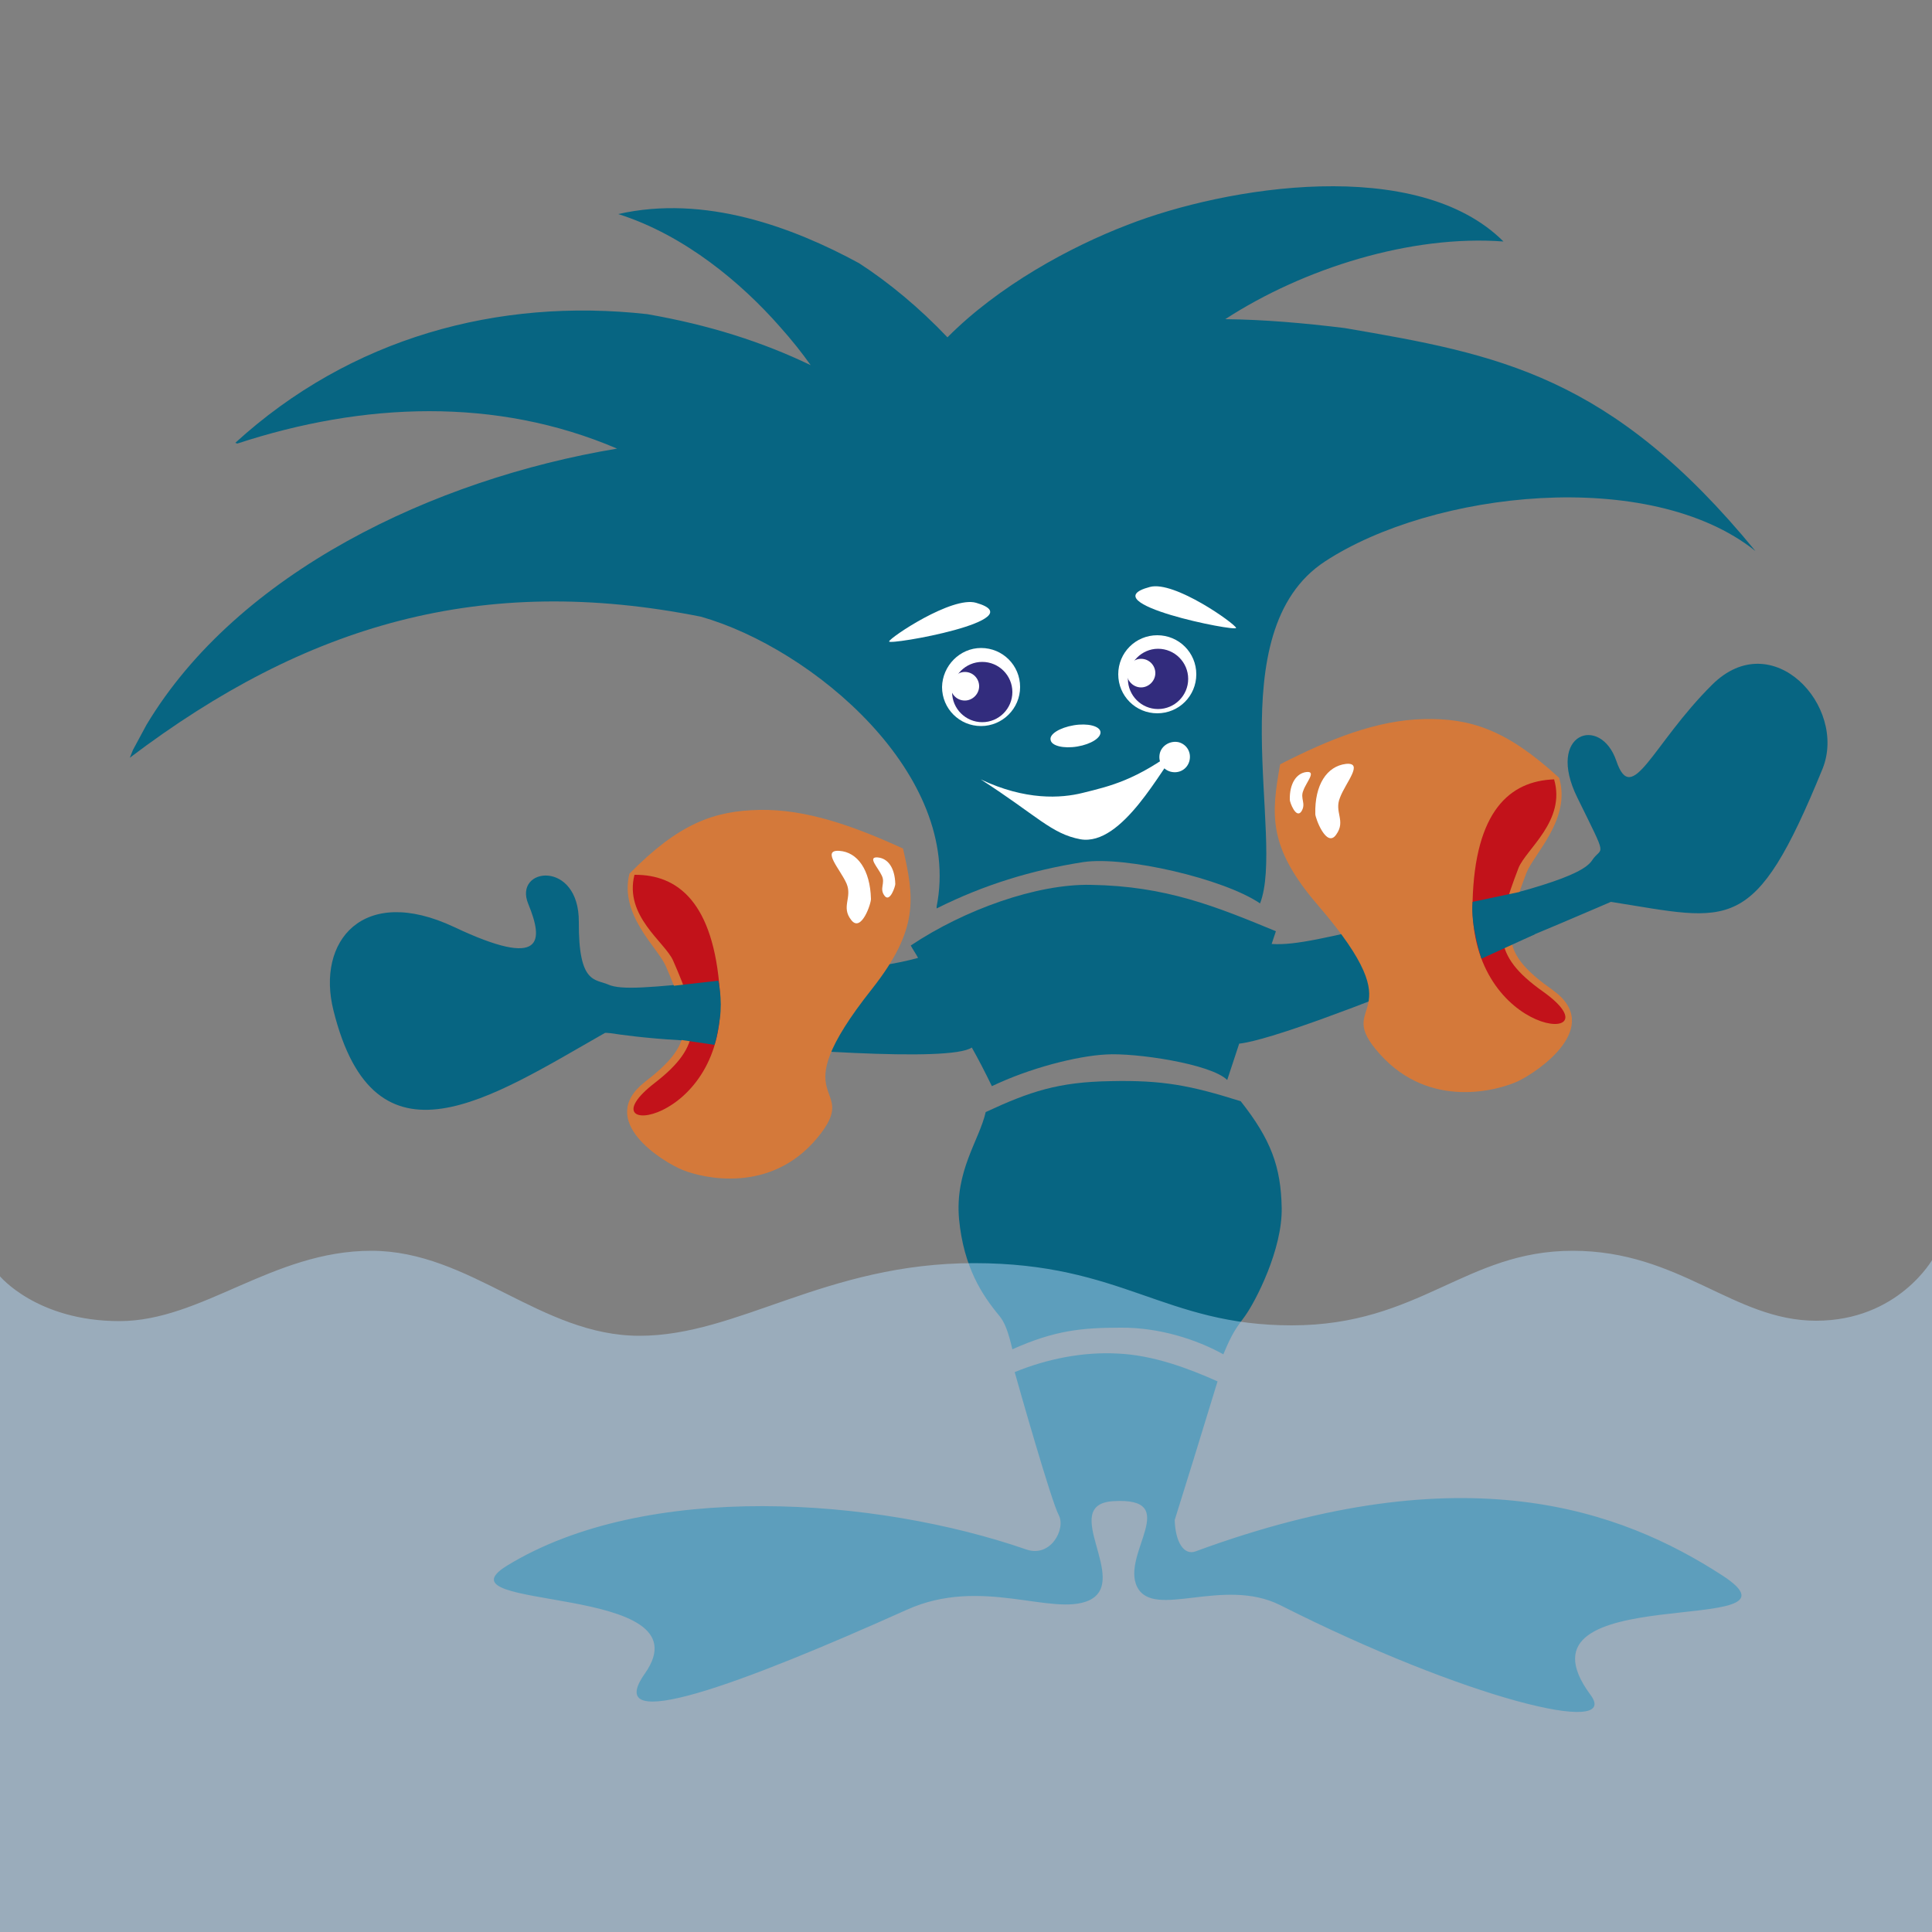 <?xml version="1.0" encoding="utf-8"?>
<!-- Generator: Adobe Illustrator 27.8.0, SVG Export Plug-In . SVG Version: 6.00 Build 0)  -->
<svg version="1.1" id="Ebene_1" xmlns="http://www.w3.org/2000/svg" xmlns:xlink="http://www.w3.org/1999/xlink" x="0px" y="0px"
	 viewBox="0 0 500 500" enable-background="new 0 0 500 500" xml:space="preserve">
<rect x="0" y="0" width="500" height="500" fill="#808080" stroke="none"/>
<path fill="#076582" d="M443.1,177.2c-15.6,15.5-20.7,31.8-24.8,19.7c-4.1-12-18.3-7.2-10.1,9.5c8.2,16.7,6.4,12.3,3.8,16.3
	c-2.6,3.9-15.2,7.9-49.5,15.6c-19.2,4.3-27,6.4-33.4,6l1.1-3.3c-15.5-6.4-28.4-11.7-47.9-12c-13.9-0.3-32.7,6.4-46.6,15.7
	c0.6,1.1,1.3,2.1,1.9,3.2c-5.4,1.5-12.7,2.7-23.5,3.5c-11.3,0.8-20.6,1.9-28.1,2.9l-0.1-0.5c-17.7,1.8-25.1,2.5-28.5,1
	s-7.7-0.1-7.6-16.2c0.1-16.2-17-14.2-13.1-4.7s4.3,17.1-19.2,6c-23.6-11.1-35.7,3.7-31.2,21.6c10.7,43.1,40.6,22.7,70.3,5.8
	c0.1,0,0.1,0,0.2,0c0,0,0.4,0,1.3,0.1c2.6,0.4,9,1.3,17.8,1.8c25.9,2.4,69.9,5.8,75.6,1.9l0,0c1.7,3,3.4,6.3,5.2,10
	c9.8-4.7,22-7.8,29.5-8.2c7.5-0.5,27.2,2.4,31.4,6.6l3.1-9.4c15.8-1.8,96.2-36.7,96.2-36.7c31.1,4.9,37,9.1,54.8-34.5
	C478.1,182.8,458.7,161.7,443.1,177.2z"/>
<g>
	<path fill="#076582" d="M321.1,285c7.8,9.9,10.4,16.9,10.6,27.6s-6.7,24.1-9.5,28c-2.4,3.2-3.4,4.6-5.6,9.9
		c-6.8-3.8-16.6-7-26.6-6.9c-10,0-17.1,0.7-28,5.6c-1-4.3-1.9-6.9-3.4-8.7c-4.4-5.3-9.2-12.5-10.4-25c-1.1-12.5,5.2-20.3,6.9-27.7
		c11.4-5.3,18.8-7.8,32.3-8C300.9,279.5,308.1,280.9,321.1,285"/>
</g>
<path fill="#076582" d="M348,84.9c-10.6-1.3-20.9-2.2-30.9-2.3c20.3-13.2,48.2-21.9,72-20.1c-22.3-22.3-71.7-14.3-97.3-4.3
	c-14.9,5.7-33.4,15.8-46.6,29.1c-7.2-7.6-15.3-14.3-22.9-19.2c-17.1-9.3-39.9-17.8-62.3-12.7c17.4,5.5,32.1,18.1,41.7,29
	c3.4,3.8,5.9,7,8.1,10.1c-12.5-6-26.2-10.4-42.3-13.2c-38.6-4.3-76.8,6.1-106.6,33.3l0.5,0.2c32.6-10.7,67-12.1,98.3,1.3
	c-47.5,7.9-98.2,32.1-121.8,71.5l-3.5,6.5l-0.8,2c45.7-34.6,91.2-47.8,147.8-36.5c28.9,8.2,67.8,40.9,61,75v0.5
	c12.2-6.1,24.5-9.9,38-12c10.8-1.6,36.3,4.3,45.7,10.7c6.6-16.9-11-70.3,16.8-88.5s84-24.6,111.4-2.7C416.9,97,387.7,91.7,348,84.9z
	"/>
<g>
	<path fill="#FFFFFF" d="M280.2,205.2c7.3-1.8,13.8-3.3,24.9-11.6c-4.4,5-14.6,25.5-25.5,23.6c-7.5-1.4-11.2-6.1-25.8-15.5
		C265.4,207.2,274.6,206.6,280.2,205.2"/>
</g>
<g>
	<path fill="#FFFFFF" d="M305.1,192.1c2.1,0.6,3.3,2.7,2.7,4.9c-0.6,2.1-2.7,3.3-4.9,2.7c-2.1-0.6-3.3-2.7-2.7-4.9
		C300.8,192.8,303,191.6,305.1,192.1"/>
</g>
<g>
	<path fill="#FFFFFF" d="M277.9,187.7c3.6-0.6,6.7,0.2,6.9,1.7c0.2,1.5-2.4,3.2-6,3.8s-6.7-0.2-6.9-1.7
		C271.5,190,274.3,188.3,277.9,187.7"/>
</g>
<g>
	<path fill="#FFFFFF" d="M299.5,164.4c5.6,0,10.1,4.5,10.1,10.1s-4.5,10.1-10.1,10.1s-10.1-4.5-10.1-10.1S293.9,164.4,299.5,164.4"
		/>
</g>
<g>
	<path fill="#322C7D" d="M299.7,167.9c4.3,0,7.8,3.5,7.8,7.8s-3.5,7.8-7.8,7.8s-7.8-3.5-7.8-7.8C292,171.4,295.5,167.9,299.7,167.9"
		/>
</g>
<g>
	<path fill="#FFFFFF" d="M295.3,170.5c2.1,0,3.7,1.7,3.7,3.7s-1.7,3.7-3.7,3.7s-3.7-1.7-3.7-3.7S293.3,170.5,295.3,170.5"/>
</g>
<g>
	<path fill="#FFFFFF" d="M253.9,167.7c5.6,0,10.1,4.5,10.1,10.1s-4.6,10.1-10.1,10.1c-5.6,0-10.1-4.5-10.1-10.1
		C243.9,172.3,248.4,167.7,253.9,167.7"/>
</g>
<g>
	<path fill="#322C7D" d="M254.2,171.3c4.3,0,7.8,3.5,7.8,7.8s-3.5,7.8-7.8,7.8s-7.8-3.5-7.8-7.8S249.9,171.3,254.2,171.3"/>
</g>
<g>
	<path fill="#FFFFFF" d="M249.7,173.9c2.1,0,3.7,1.7,3.7,3.7s-1.7,3.7-3.7,3.7c-2.1,0-3.7-1.7-3.7-3.7
		C246.1,175.6,247.7,173.9,249.7,173.9"/>
</g>
<g>
	<path fill="#D4793A" d="M166.9,280c-12.8,10,4.6,20.7,9.8,22.8c5.2,2.1,22.7,6.3,34.8-8.3c12.1-14.6-10.3-7.7,14.2-38.6
		c12.2-15.5,10.9-23.6,8-36.3c-12.9-5.9-25.1-10.2-37-10s-21,3.5-33.8,16.5c-2.7,10.7,7.3,19.1,9.4,23.9
		C178.9,265.4,179.7,270.1,166.9,280"/>
</g>
<g>
	<path fill="#C2121A" d="M169.4,280.3c-19.4,15,19.4,11.4,16.9-23.6c-1.6-23.2-10.9-30.4-22.1-30.3c-2.7,10.7,7.9,17.4,10,22.2
		C180.9,263.9,182.2,270.4,169.4,280.3"/>
</g>
<g>
	<path fill="#FFFFFF" d="M220.3,238.1c2.6,3.4,5.2-4.4,5.1-5.5c-0.2-7.5-3.5-12.1-8.2-12.4c-4.7-0.3,0.3,4.8,1.9,8.5
		C220.6,232.3,217.6,234.7,220.3,238.1"/>
</g>
<g>
	<path fill="#FFFFFF" d="M228.9,231.8c1.4,1.9,2.8-2.4,2.8-3c-0.1-4.2-1.9-6.7-4.6-6.9s0.2,2.7,1.1,4.7
		C229.2,228.6,227.5,229.9,228.9,231.8"/>
</g>
<g>
	<path fill="#FFFFFF" d="M297.6,151.9c6.3-1.7,22,9.5,22.3,10.6C320.1,163.6,282,156,297.6,151.9"/>
</g>
<g>
	<path fill="#FFFFFF" d="M252.6,156c-6.2-1.8-22.3,9-22.5,10C229.8,167.1,268,160.4,252.6,156"/>
</g>
<g>
	<path fill="#D4793A" d="M401.8,256.2c13.4,9.5-3.7,21.1-8.9,23.6c-5.2,2.4-22.8,7.4-35.7-6.9c-13-14.3,10.1-8.2-16.1-38.6
		c-13.1-15.2-12.1-23.5-9.8-36.5c12.9-6.6,25-11.4,37.1-11.7s21.5,2.7,35.1,15.2c3.2,10.7-6.6,19.7-8.5,24.7
		C389,241.9,388.4,246.7,401.8,256.2"/>
</g>
<g>
	<path fill="#C2121A" d="M399.3,256.6c20.3,14.4-19.1,12.5-18.2-23.2c0.6-23.6,9.7-31.3,21.1-31.7c3.1,10.7-7.2,18-9.2,22.9
		C386.9,240.5,385.9,247.1,399.3,256.6"/>
</g>
<g>
	<path fill="#FFFFFF" d="M345.8,216c-2.5,3.6-5.4-4.3-5.4-5.3c-0.2-7.6,3-12.4,7.9-13c4.8-0.5-0.1,4.9-1.5,8.7
		C345.2,210.2,348.4,212.4,345.8,216"/>
</g>
<g>
	<path fill="#FFFFFF" d="M336.8,210c-1.4,2-3-2.4-3-3c-0.1-4.2,1.7-6.9,4.3-7.2c2.7-0.3-0.1,2.7-0.8,4.8
		C336.4,206.7,338.1,207.9,336.8,210"/>
</g>
<g>
	<path fill="#076582" d="M315.1,357.5c-7.6-3.4-16.7-6.8-25.8-7.2c-9.1-0.5-18.4,1.4-26.7,4.8c1,3.6,9.5,33.5,11.4,37
		c1.9,3.6-2.1,11.1-8.4,8.9c-38.7-13.4-98.3-17.9-134.4,4.2c-19.5,12,52.3,4.3,35.7,27.9c-11.5,16.3,25,2.7,67.8-16.5
		c19.2-8.7,37.6,1.8,47.1-2.4c10.9-5-8-24.8,6.3-25.7c18.1-1.1,1.9,13.7,6.2,22.2c4.3,8.5,22.2-2.7,37,4.7
		c47.9,24.2,88.5,34.2,80.3,23.2c-22.6-30.6,59.7-14.3,34.1-30.9c-26.1-16.9-66.5-31.9-136.3-6.2c-3,1.1-5.3-2.4-5.4-8.5
		c0,0-1.8,5.9,0.1,0.1C306,387.1,311.5,369.3,315.1,357.5"/>
</g>
<g opacity="0.5">
	<path fill="#B4D7F5" d="M407,323.7c-27.8,0-39.6,19.3-72.7,19.3s-43.7-16.1-82.2-16.1s-61,18.8-86.6,18.8s-43.8-22-69.4-22
		s-43.8,18.2-65.2,18.2s-31-11.7-31-11.7V500h500.3V325.8c0,0-8.9,16-30.2,16C448.6,341.8,434.8,323.7,407,323.7"/>
</g>
<path fill="#076582" d="M171.8,255.4l14.1-1.6c0,0,1.1,4.7,0.4,9.8c-0.7,5.1-1.4,6.8-1.4,6.8l-15-2.2L171.8,255.4z"/>
<path fill="#076582" d="M381.1,233.4l16.1-3.4v11.8l-13.8,6.3C383.4,248.1,380.5,239.5,381.1,233.4z"/>
</svg>
